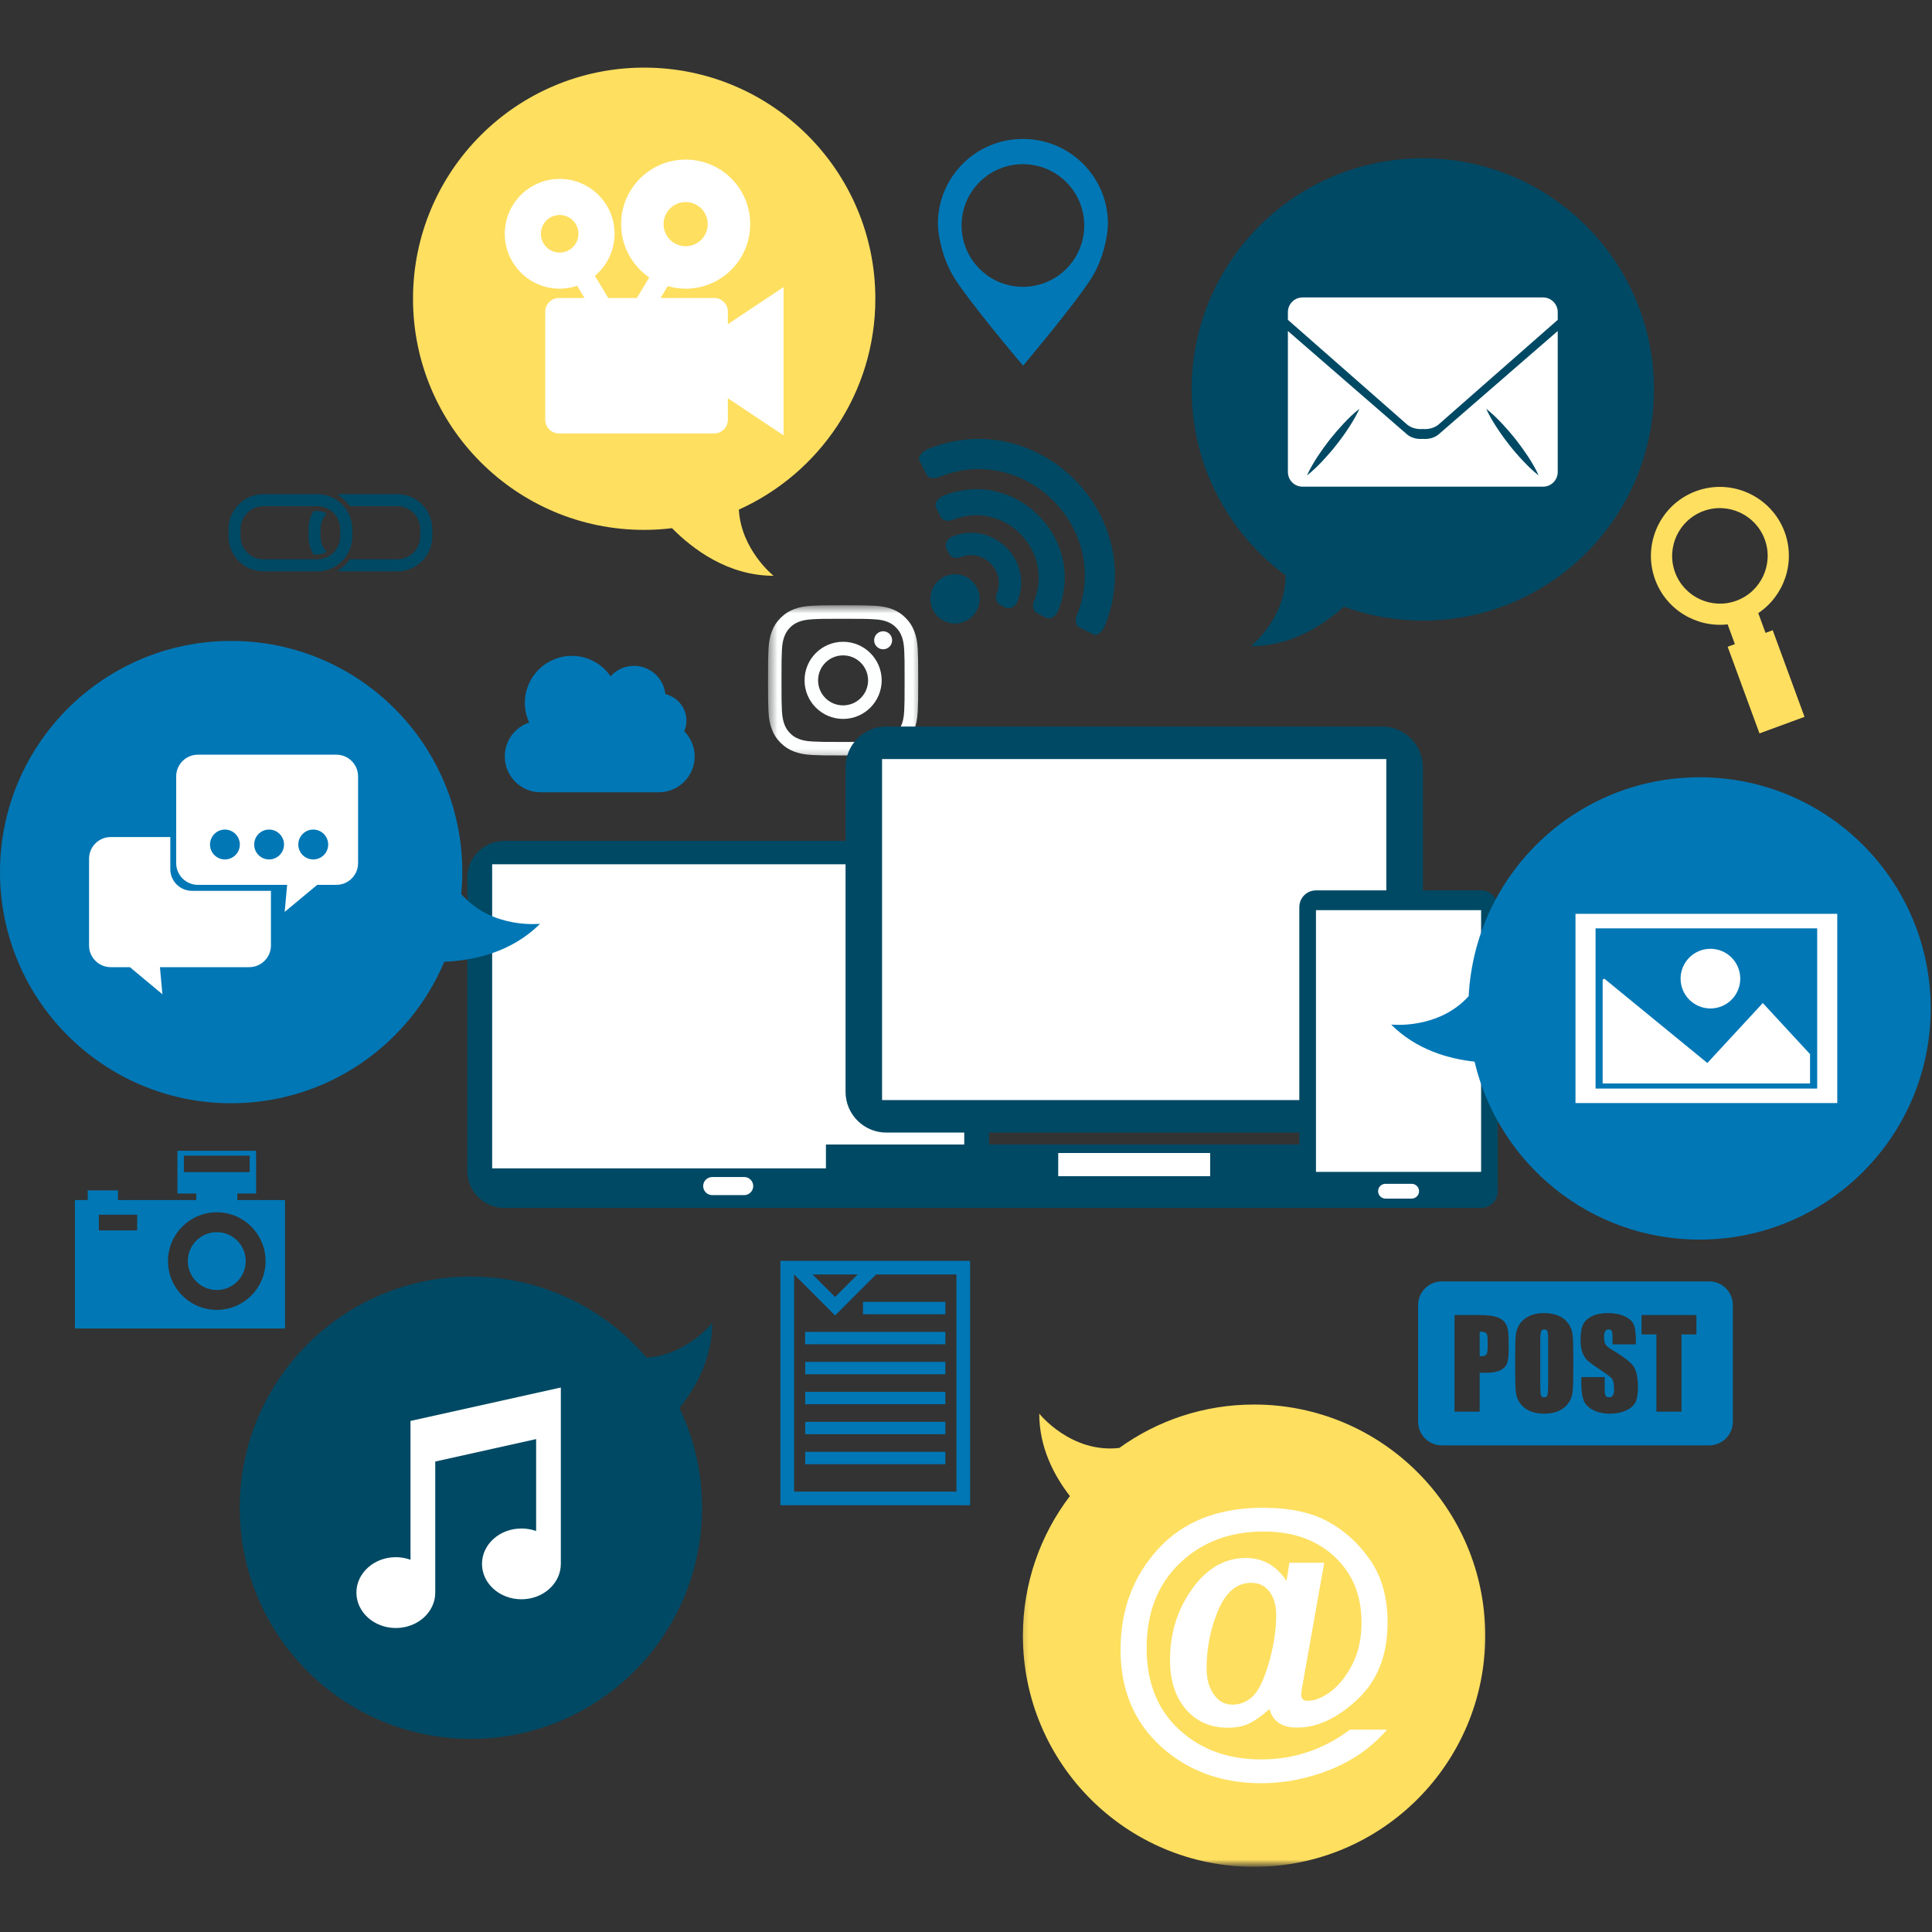 <svg width="200" height="200" viewBox="0 0 200 200" fill="none" xmlns="http://www.w3.org/2000/svg">
<rect x="0" y="0" width="200" height="200" fill="#333333" stroke="none"/>
<mask id="mask0_4150_897" style="mask-type:luminance" maskUnits="userSpaceOnUse" x="79" y="62" width="17" height="17">
<path d="M79.505 62.656H95.505V78.656H79.505V62.656Z" fill="white"/>
</mask>
<g mask="url(#mask0_4150_897)">
<path d="M87.276 64.057C89.349 64.057 89.594 64.062 90.417 64.104C91.172 64.135 91.584 64.26 91.859 64.37C92.219 64.51 92.479 64.682 92.75 64.953C93.026 65.229 93.193 65.484 93.334 65.849C93.438 66.12 93.568 66.531 93.604 67.292C93.641 68.109 93.646 68.359 93.646 70.432C93.646 72.505 93.641 72.75 93.604 73.573C93.568 74.328 93.443 74.74 93.334 75.016C93.193 75.38 93.026 75.635 92.75 75.912C92.479 76.182 92.219 76.349 91.859 76.49C91.589 76.599 91.172 76.724 90.417 76.76C89.594 76.797 89.349 76.807 87.276 76.807C85.198 76.807 84.953 76.797 84.136 76.76C83.375 76.729 82.964 76.599 82.688 76.49C82.328 76.354 82.068 76.182 81.797 75.912C81.526 75.635 81.359 75.38 81.214 75.016C81.109 74.745 80.984 74.333 80.943 73.573C80.906 72.75 80.901 72.505 80.901 70.432C80.901 68.359 80.906 68.109 80.943 67.292C80.979 66.537 81.104 66.125 81.214 65.849C81.354 65.484 81.526 65.229 81.797 64.953C82.068 64.682 82.328 64.516 82.688 64.37C82.964 64.266 83.375 64.141 84.136 64.104C84.953 64.062 85.198 64.057 87.276 64.057ZM87.276 62.656C85.162 62.656 84.901 62.667 84.068 62.708C83.24 62.745 82.677 62.875 82.183 63.068C81.672 63.266 81.24 63.531 80.808 63.964C80.375 64.396 80.109 64.828 79.912 65.338C79.724 65.833 79.589 66.401 79.552 67.224C79.516 68.052 79.505 68.318 79.505 70.427C79.505 72.542 79.516 72.802 79.552 73.635C79.589 74.463 79.724 75.026 79.912 75.521C80.109 76.031 80.375 76.463 80.808 76.896C81.24 77.328 81.672 77.594 82.183 77.792C82.677 77.984 83.245 78.115 84.073 78.156C84.901 78.193 85.167 78.203 87.276 78.203C89.391 78.203 89.651 78.193 90.484 78.156C91.313 78.115 91.875 77.984 92.37 77.792C92.88 77.594 93.313 77.328 93.745 76.896C94.177 76.463 94.443 76.031 94.641 75.521C94.834 75.026 94.964 74.463 95.005 73.635C95.042 72.807 95.052 72.542 95.052 70.427C95.052 68.318 95.042 68.052 95.005 67.224C94.964 66.396 94.834 65.828 94.641 65.333C94.443 64.823 94.177 64.391 93.745 63.958C93.313 63.526 92.88 63.26 92.37 63.062C91.875 62.875 91.313 62.74 90.484 62.703C89.651 62.667 89.386 62.656 87.276 62.656Z" fill="#FDFFFE"/>
</g>
<path d="M87.276 66.438C85.068 66.438 83.287 68.224 83.287 70.427C83.287 72.63 85.073 74.422 87.276 74.422C89.479 74.422 91.271 72.635 91.271 70.427C91.266 68.224 89.479 66.438 87.276 66.438ZM87.276 73.021C85.844 73.021 84.688 71.865 84.688 70.432C84.688 69 85.844 67.844 87.276 67.844C88.703 67.844 89.865 69 89.865 70.432C89.865 71.859 88.703 73.021 87.276 73.021Z" fill="#FDFFFE"/>
<path d="M92.354 66.281C92.354 66.797 91.938 67.214 91.422 67.214C90.906 67.214 90.49 66.797 90.49 66.281C90.49 65.771 90.906 65.349 91.422 65.349C91.938 65.349 92.354 65.766 92.354 66.281Z" fill="#FDFFFE"/>
<path d="M105.881 16.995C109.391 16.99 112.235 19.828 112.24 23.333C112.245 26.844 109.407 29.688 105.901 29.693C102.396 29.698 99.547 26.854 99.542 23.349C99.537 19.838 102.375 16.995 105.881 16.995ZM105.886 37.828L105.907 37.854L105.933 37.828C106.625 37 111.365 31.354 112.985 28.792C114.276 26.75 114.693 24.208 114.693 23.156C114.688 18.307 110.75 14.385 105.907 14.385H105.86C101.011 14.391 97.084 18.328 97.089 23.177C97.094 24.229 97.521 26.771 98.813 28.807C100.438 31.365 105.188 37 105.886 37.828Z" fill="#0177B5"/>
<path d="M14.198 127.37H10.235V125.75H14.198V127.37ZM22.443 125.495C25.229 125.495 27.49 127.755 27.49 130.547C27.49 133.339 25.229 135.599 22.443 135.599C19.651 135.599 17.391 133.339 17.391 130.547C17.391 127.755 19.651 125.495 22.443 125.495ZM19.037 119.63H25.844V121.339H19.037V119.63ZM9.083 123.224V124.229H7.755V137.526H29.505V124.229H24.563V123.552H26.511V119.125H18.37V123.552H20.318V124.229H12.214V123.224H9.083Z" fill="#0177B5"/>
<path d="M22.443 133.542C24.094 133.542 25.438 132.203 25.438 130.547C25.438 128.891 24.094 127.552 22.443 127.552C20.787 127.552 19.443 128.891 19.443 130.547C19.443 132.203 20.787 133.542 22.443 133.542Z" fill="#0177B5"/>
<path d="M36.219 52.401H41.12C42.433 52.401 43.5 53.464 43.5 54.776V55.526C43.5 56.839 42.433 57.901 41.12 57.901H36.219C35.875 58.385 35.433 58.792 34.917 59.094C35.125 59.13 35.339 59.151 35.558 59.151H41.12C43.125 59.151 44.75 57.526 44.75 55.526V54.776C44.75 52.776 43.125 51.151 41.12 51.151H35.558C35.339 51.151 35.125 51.172 34.917 51.208C35.433 51.505 35.875 51.911 36.219 52.401Z" fill="#004964"/>
<path d="M32.849 57.401C33.203 57.401 33.532 57.302 33.813 57.135C33.422 56.708 33.183 56.146 33.183 55.526V54.776C33.183 54.156 33.422 53.594 33.813 53.167C33.532 53 33.203 52.901 32.849 52.901H32.459C32.125 53.448 31.933 54.089 31.933 54.776V55.526C31.933 56.214 32.125 56.854 32.459 57.401H32.849Z" fill="#004964"/>
<path d="M24.901 54.776C24.901 53.464 25.969 52.401 27.276 52.401H32.844C34.151 52.401 35.219 53.464 35.219 54.776V55.526C35.219 56.839 34.151 57.901 32.844 57.901H27.276C25.969 57.901 24.901 56.839 24.901 55.526V54.776ZM27.276 59.151H32.844C34.844 59.151 36.469 57.526 36.469 55.526V54.776C36.469 52.776 34.844 51.151 32.844 51.151H27.276C25.276 51.151 23.651 52.776 23.651 54.776V55.526C23.651 57.526 25.276 59.151 27.276 59.151Z" fill="#004964"/>
<path d="M173.401 59.245C172.464 56.688 173.782 53.844 176.344 52.901C178.901 51.964 181.745 53.281 182.688 55.844C183.625 58.401 182.308 61.25 179.745 62.188C177.188 63.125 174.339 61.807 173.401 59.245ZM182.141 75.922L186.803 74.208L183.511 65.24L182.766 65.516L182.016 63.469C184.688 61.677 185.901 58.234 184.75 55.083C183.391 51.391 179.282 49.484 175.584 50.839C171.886 52.198 169.985 56.307 171.339 60C172.495 63.151 175.651 64.995 178.844 64.635L179.594 66.677L178.849 66.953L182.141 75.922Z" fill="#FFDF60"/>
<path d="M52.255 78.307C52.255 80.354 53.912 82.016 55.959 82.016H68.198C70.25 82.016 71.912 80.354 71.912 78.307C71.912 77.292 71.495 76.37 70.834 75.703C70.974 75.365 71.058 74.99 71.058 74.604C71.058 73.266 70.125 72.146 68.875 71.859C68.709 70.214 67.318 68.927 65.63 68.927C64.672 68.927 63.802 69.349 63.209 70.01C62.334 68.734 60.865 67.896 59.198 67.896C56.511 67.896 54.334 70.073 54.334 72.76C54.334 73.49 54.495 74.177 54.781 74.797C53.313 75.287 52.255 76.672 52.255 78.307Z" fill="#0177B5"/>
<path d="M159.849 144.651C160.026 144.651 160.141 144.578 160.193 144.417C160.24 144.26 160.266 143.891 160.266 143.302V138.708C160.266 138.24 160.24 137.943 160.188 137.813C160.136 137.682 160.032 137.62 159.87 137.62C159.735 137.62 159.631 137.672 159.558 137.776C159.485 137.88 159.448 138.193 159.448 138.708V143.375C159.448 143.953 159.474 144.313 159.521 144.448C159.568 144.583 159.677 144.651 159.849 144.651Z" fill="#0177B5"/>
<path d="M153.865 140.224C153.958 140.104 154 139.859 154 139.49V138.667C154 138.328 153.948 138.109 153.844 138.005C153.735 137.901 153.511 137.849 153.177 137.849V140.391C153.25 140.396 153.313 140.396 153.365 140.396C153.604 140.396 153.771 140.339 153.865 140.224Z" fill="#0177B5"/>
<path d="M150.573 136.135H153.193C153.901 136.135 154.443 136.193 154.828 136.307C155.208 136.417 155.495 136.578 155.688 136.786C155.875 136.995 156.005 137.25 156.073 137.547C156.141 137.849 156.177 138.307 156.177 138.932V139.807C156.177 140.443 156.11 140.911 155.979 141.198C155.849 141.495 155.604 141.719 155.255 141.875C154.901 142.031 154.443 142.109 153.87 142.109H153.177V146.135H150.573V136.135ZM156.849 140.281C156.849 139.276 156.87 138.563 156.922 138.146C156.969 137.729 157.115 137.349 157.365 137C157.615 136.656 157.953 136.391 158.375 136.203C158.797 136.021 159.292 135.927 159.854 135.927C160.391 135.927 160.87 136.016 161.302 136.188C161.724 136.365 162.068 136.625 162.328 136.979C162.583 137.328 162.74 137.708 162.792 138.12C162.839 138.531 162.865 139.25 162.865 140.281V141.995C162.865 142.995 162.839 143.708 162.792 144.125C162.745 144.542 162.599 144.927 162.349 145.271C162.099 145.62 161.766 145.88 161.339 146.068C160.912 146.255 160.422 146.344 159.854 146.344C159.323 146.344 158.844 146.26 158.417 146.083C157.99 145.906 157.646 145.646 157.386 145.297C157.13 144.948 156.969 144.563 156.922 144.151C156.875 143.745 156.849 143.021 156.849 141.995V140.281ZM163.912 137.057C164.104 136.703 164.422 136.427 164.86 136.224C165.292 136.026 165.823 135.927 166.438 135.927C167.115 135.927 167.693 136.036 168.167 136.255C168.641 136.474 168.958 136.75 169.11 137.078C169.266 137.411 169.344 137.974 169.344 138.771V139.167H166.927V138.422C166.927 138.078 166.896 137.854 166.833 137.76C166.771 137.667 166.672 137.62 166.526 137.62C166.37 137.62 166.25 137.682 166.172 137.813C166.089 137.938 166.052 138.13 166.052 138.391C166.052 138.724 166.094 138.979 166.188 139.146C166.276 139.318 166.516 139.521 166.922 139.755C168.078 140.448 168.807 141.01 169.11 141.448C169.406 141.891 169.557 142.599 169.557 143.578C169.557 144.292 169.474 144.818 169.307 145.156C169.141 145.49 168.818 145.776 168.344 146.005C167.865 146.229 167.307 146.344 166.672 146.344C165.979 146.344 165.386 146.214 164.891 145.948C164.401 145.688 164.078 145.354 163.927 144.943C163.776 144.536 163.698 143.958 163.698 143.208V142.557H166.115V143.771C166.115 144.146 166.146 144.385 166.214 144.495C166.281 144.599 166.401 144.651 166.573 144.651C166.75 144.651 166.875 144.583 166.958 144.448C167.047 144.313 167.089 144.115 167.089 143.844C167.089 143.255 167.005 142.87 166.849 142.688C166.682 142.51 166.276 142.208 165.63 141.781C164.985 141.354 164.557 141.042 164.344 140.849C164.136 140.656 163.964 140.385 163.823 140.047C163.688 139.703 163.62 139.266 163.62 138.734C163.62 137.969 163.714 137.411 163.912 137.057ZM169.932 136.135H175.61V138.141H174.068V146.135H171.469V138.141H169.932V136.135ZM149.255 149.625H176.932C178.287 149.625 179.386 148.526 179.386 147.167V135.104C179.386 133.75 178.287 132.651 176.932 132.651H149.255C147.901 132.651 146.802 133.75 146.802 135.104V147.167C146.802 148.526 147.901 149.625 149.255 149.625Z" fill="#0177B5"/>
<path d="M82.203 131.932H82.209L86.448 136.177L90.688 131.932H99.011V154.411H82.203V131.932ZM88.781 131.932L86.448 134.266L84.115 131.932H88.781ZM80.787 155.823H100.427V130.521H80.787V155.823Z" fill="#0177B5"/>
<path d="M89.339 136.052H97.865V134.771H89.339V136.052Z" fill="#0177B5"/>
<path d="M83.344 139.156H97.865V137.875H83.344V139.156Z" fill="#0177B5"/>
<path d="M83.355 142.26H97.865V140.979H83.355V142.26Z" fill="#0177B5"/>
<path d="M83.355 145.365H97.865V144.083H83.355V145.365Z" fill="#0177B5"/>
<path d="M83.355 148.469H97.865V147.188H83.355V148.469Z" fill="#0177B5"/>
<path d="M83.355 151.573H97.865V150.292H83.355V151.573Z" fill="#0177B5"/>
<path d="M114.38 64.771C118.984 53.396 107.469 41.88 96.084 46.474C95.401 46.76 94.99 47.328 95.177 47.667C95.432 48.167 95.693 48.682 95.948 49.182C96.135 49.531 96.703 49.583 97.229 49.37C106.099 45.786 115.068 54.755 111.495 63.635C111.281 64.156 111.333 64.729 111.682 64.917C112.182 65.172 112.688 65.422 113.198 65.688C113.537 65.87 114.104 65.458 114.38 64.771Z" fill="#004964"/>
<path d="M107.182 63.354C107.229 63.396 107.286 63.438 107.349 63.474L108.281 63.948C108.448 64.037 108.635 64.042 108.823 63.974C109.12 63.87 109.401 63.573 109.547 63.193C110.932 59.771 110.151 56.005 107.5 53.359C104.854 50.714 101.094 49.932 97.667 51.312C97.292 51.464 96.995 51.745 96.885 52.031C96.812 52.219 96.828 52.417 96.906 52.573L97.391 53.521C97.427 53.583 97.469 53.635 97.51 53.677C97.771 53.938 98.224 53.995 98.656 53.807C101.073 52.833 103.734 53.391 105.604 55.255C107.474 57.125 108.031 59.792 107.047 62.198C106.875 62.641 106.927 63.094 107.182 63.354Z" fill="#004964"/>
<path d="M103.349 62.479C103.411 62.542 103.474 62.594 103.547 62.625L104.042 62.875C104.234 62.979 104.469 62.995 104.682 62.911C104.969 62.812 105.203 62.557 105.333 62.25C106.109 60.312 105.677 58.182 104.177 56.682C102.682 55.188 100.552 54.75 98.615 55.531C98.297 55.656 98.052 55.901 97.953 56.177C97.865 56.396 97.885 56.63 97.99 56.823L98.24 57.318C98.271 57.391 98.323 57.453 98.375 57.505C98.641 57.771 99.068 57.839 99.474 57.672C100.75 57.167 101.896 57.672 102.536 58.318C103.193 58.969 103.698 60.109 103.193 61.396C103.026 61.792 103.094 62.219 103.349 62.479Z" fill="#004964"/>
<path d="M100.667 60.193C99.672 59.198 98.052 59.198 97.058 60.188C96.063 61.188 96.063 62.802 97.058 63.797C98.063 64.802 99.672 64.797 100.667 63.797C101.662 62.802 101.672 61.193 100.667 60.193Z" fill="#004964"/>
<path d="M52.198 87.052C50.089 87.052 48.375 88.76 48.375 90.87V121.224C48.375 123.333 50.089 125.042 52.198 125.042H98.568C100.677 125.042 102.391 123.333 102.391 121.224V90.87C102.391 88.76 100.677 87.052 98.568 87.052H52.198Z" fill="#004964"/>
<path d="M99.818 120.948H50.948V89.469H99.818V120.948Z" fill="white"/>
<path d="M77.037 123.719H73.73C73.214 123.719 72.792 123.297 72.792 122.781C72.792 122.266 73.214 121.844 73.73 121.844H77.037C77.552 121.844 77.974 122.266 77.974 122.781C77.974 123.297 77.552 123.719 77.037 123.719Z" fill="white"/>
<path d="M91.755 75.208C89.422 75.208 87.531 77.099 87.531 79.432V113.021C87.531 115.354 89.422 117.245 91.755 117.245H143.068C145.401 117.245 147.297 115.354 147.297 113.021V79.432C147.297 77.099 145.401 75.208 143.068 75.208H91.755Z" fill="#004964"/>
<path d="M143.51 113.88H91.312V78.578H143.51V113.88Z" fill="white"/>
<path d="M85.5 121.172C85.5 123.307 87.234 125.042 89.375 125.042H145.448C147.589 125.042 149.328 123.307 149.328 121.172V118.479H85.5V121.172Z" fill="#004964"/>
<path d="M109.547 119.359H125.276V121.76H109.547V119.359Z" fill="white"/>
<path d="M153.323 92.172H136.229C135.281 92.172 134.505 92.948 134.505 93.901V123.318C134.505 124.271 135.281 125.042 136.229 125.042H153.323C154.276 125.042 155.047 124.271 155.047 123.318V93.901C155.047 92.948 154.276 92.172 153.323 92.172Z" fill="#004964"/>
<path d="M146.13 124.078H143.427C143 124.078 142.662 123.734 142.662 123.313C142.662 122.891 143 122.547 143.427 122.547H146.13C146.557 122.547 146.901 122.891 146.901 123.313C146.901 123.734 146.557 124.078 146.13 124.078Z" fill="white"/>
<path d="M153.323 121.313H136.229V94.219H153.323V121.313Z" fill="white"/>
<path d="M133.089 59.573C133.083 64.031 129.479 66.896 129.479 66.896C133.594 66.896 136.906 64.797 139.109 62.807C141.661 63.734 144.417 64.245 147.292 64.245C160.505 64.245 171.219 53.531 171.219 40.312C171.219 27.099 160.505 16.385 147.292 16.385C134.073 16.385 123.359 27.099 123.359 40.312C123.359 48.214 127.187 55.214 133.089 59.573Z" fill="#004964"/>
<mask id="mask1_4150_897" style="mask-type:luminance" maskUnits="userSpaceOnUse" x="105" y="144" width="50" height="49">
<path d="M105.266 144.333H154.599V193H105.266V144.333Z" fill="white"/>
</mask>
<g mask="url(#mask1_4150_897)">
<path d="M129.823 145.396C124.609 145.396 119.797 147.062 115.87 149.891C110.865 150.464 107.583 146.339 107.583 146.339C107.583 149.818 109.089 152.719 110.755 154.87C107.703 158.885 105.891 163.891 105.891 169.323C105.891 182.542 116.604 193.255 129.823 193.255C143.036 193.255 153.75 182.542 153.75 169.323C153.75 156.109 143.036 145.396 129.823 145.396Z" fill="#FFDF60"/>
</g>
<path d="M66.683 7C53.469 7 42.755 17.708 42.755 30.927C42.755 44.146 53.469 54.854 66.683 54.854C67.662 54.854 68.62 54.792 69.568 54.677C71.719 56.859 75.37 59.604 80.078 59.604C80.078 59.604 76.729 56.943 76.484 52.755C84.813 49.01 90.615 40.651 90.615 30.927C90.615 17.708 79.901 7 66.683 7Z" fill="#FFDF60"/>
<path d="M175.933 80.463C163.146 80.463 152.698 90.5 152.037 103.12C148.881 106.62 144.011 106.062 144.011 106.062C146.584 108.635 149.87 109.599 152.646 109.901C155.136 120.458 164.61 128.323 175.933 128.323C189.151 128.323 199.865 117.609 199.865 104.396C199.865 91.177 189.151 80.463 175.933 80.463Z" fill="#0177B5"/>
<path d="M45.99 99.562C48.984 99.438 52.927 98.615 55.906 95.63C55.906 95.63 50.901 96.203 47.75 92.547C47.818 91.797 47.859 91.042 47.859 90.281C47.859 77.062 37.146 66.349 23.932 66.349C10.713 66.349 0 77.062 0 90.281C0 103.495 10.713 114.208 23.932 114.208C33.854 114.208 42.365 108.167 45.99 99.562Z" fill="#0177B5"/>
<path d="M66.938 140.542C62.547 135.411 56.031 132.151 48.75 132.151C35.531 132.151 24.818 142.865 24.818 156.083C24.818 169.302 35.531 180.01 48.75 180.01C61.969 180.01 72.677 169.302 72.677 156.083C72.677 152.385 71.839 148.885 70.339 145.76C72.089 143.583 73.729 140.583 73.729 136.948C73.729 136.948 71.094 140.271 66.938 140.542Z" fill="#004964"/>
<path d="M40.974 168.531C43.229 168.531 45.057 166.891 45.057 164.865V151.297L55.5 148.974V158.49C55.026 158.323 54.516 158.229 53.979 158.229C51.724 158.229 49.896 159.87 49.896 161.891C49.896 163.917 51.724 165.557 53.979 165.557C56.229 165.557 58.057 163.917 58.057 161.891V143.635L42.495 147.094V161.464C42.026 161.297 41.516 161.198 40.974 161.198C38.724 161.198 36.896 162.844 36.896 164.865C36.896 166.891 38.724 168.531 40.974 168.531Z" fill="white"/>
<path d="M16.812 102.927L16.557 100.12H25.797C27.037 100.12 28.047 99.115 28.047 97.875V92.219H19.875C18.635 92.219 17.63 91.213 17.63 89.974V86.651H11.463C10.224 86.651 9.219 87.656 9.219 88.896V97.875C9.219 99.115 10.224 100.12 11.463 100.12H13.448L16.812 102.927Z" fill="white"/>
<path d="M32.427 88.969C31.573 88.969 30.88 88.276 30.88 87.427C30.88 86.573 31.573 85.875 32.427 85.875C33.281 85.875 33.974 86.573 33.974 87.427C33.974 88.276 33.281 88.969 32.427 88.969ZM27.854 88.969C27 88.969 26.313 88.276 26.313 87.427C26.313 86.573 27 85.875 27.854 85.875C28.709 85.875 29.401 86.573 29.401 87.427C29.401 88.276 28.709 88.969 27.854 88.969ZM23.281 88.969C22.433 88.969 21.74 88.276 21.74 87.427C21.74 86.573 22.433 85.875 23.281 85.875C24.136 85.875 24.828 86.573 24.828 87.427C24.828 88.276 24.136 88.969 23.281 88.969ZM34.818 78.125H20.485C19.245 78.125 18.24 79.13 18.24 80.37V89.354C18.24 90.594 19.245 91.599 20.485 91.599H29.724L29.469 94.401L32.839 91.599H34.818C36.057 91.599 37.068 90.594 37.068 89.354V80.37C37.068 79.13 36.057 78.125 34.818 78.125Z" fill="white"/>
<path d="M57.938 22.255C59.011 22.255 59.88 23.13 59.88 24.198C59.88 25.276 59.011 26.146 57.938 26.146C56.865 26.146 55.99 25.276 55.99 24.198C55.99 23.13 56.865 22.255 57.938 22.255ZM70.979 20.917C72.24 20.917 73.266 21.938 73.266 23.203C73.266 24.464 72.24 25.49 70.979 25.49C69.719 25.49 68.693 24.464 68.693 23.203C68.693 21.938 69.719 20.917 70.979 20.917ZM52.255 24.198C52.255 27.339 54.797 29.885 57.938 29.885C58.568 29.885 59.177 29.776 59.745 29.583L60.505 30.849H57.854C57.073 30.849 56.443 31.484 56.443 32.266V43.453C56.443 44.234 57.073 44.87 57.854 44.87H73.938C74.714 44.87 75.349 44.234 75.349 43.453V41.229L81.115 45.068V29.719L75.349 33.557V32.266C75.349 31.484 74.714 30.849 73.938 30.849H68.386L69.125 29.62C69.714 29.787 70.339 29.885 70.979 29.885C74.672 29.885 77.662 26.891 77.662 23.203C77.662 19.51 74.672 16.521 70.979 16.521C67.292 16.521 64.297 19.51 64.297 23.203C64.297 25.495 65.453 27.516 67.209 28.719L65.927 30.849H62.964L61.584 28.557C62.828 27.51 63.62 25.948 63.62 24.198C63.62 21.062 61.073 18.521 57.938 18.521C54.797 18.521 52.255 21.062 52.255 24.198Z" fill="white"/>
<path d="M159.74 30.792H134.839C134 30.792 133.323 31.474 133.323 32.307V33.109L145.693 43.974C146.125 44.318 146.719 44.458 147.287 44.411C147.86 44.458 148.448 44.318 148.886 43.974L161.256 33.109V32.307C161.256 31.474 160.573 30.792 159.74 30.792Z" fill="white"/>
<path d="M155.479 43.833C155.979 44.37 156.459 44.922 156.912 45.495C157.365 46.073 157.792 46.667 158.198 47.281C158.594 47.896 158.974 48.531 159.282 49.219C158.688 48.755 158.162 48.24 157.657 47.703C157.151 47.167 156.672 46.615 156.224 46.036C155.771 45.464 155.344 44.87 154.943 44.255C154.542 43.641 154.162 43.005 153.854 42.323C154.448 42.781 154.974 43.302 155.479 43.833ZM139.636 44.255C139.235 44.87 138.808 45.464 138.354 46.036C137.907 46.615 137.422 47.167 136.922 47.703C136.422 48.24 135.891 48.755 135.297 49.219C135.604 48.531 135.985 47.896 136.381 47.281C136.787 46.667 137.214 46.073 137.667 45.495C138.12 44.922 138.599 44.37 139.099 43.833C139.599 43.302 140.131 42.781 140.724 42.323C140.412 43.005 140.037 43.641 139.636 44.255ZM147.287 45.432C146.719 45.484 146.125 45.344 145.693 45L133.323 34.266V48.859C133.323 49.703 134 50.38 134.839 50.38H159.74C160.573 50.38 161.256 49.703 161.256 48.859V34.266L148.886 45C148.448 45.344 147.86 45.484 147.287 45.432Z" fill="white"/>
<path d="M179.333 112.161H187.375V109.125L182.484 103.833L176.745 110.042L166.068 101.302L165.906 101.432V112.161H179.333Z" fill="white"/>
<path d="M188.115 112.688H165.172V96.104H188.115V112.688ZM190.193 94.599H163.094V114.188H190.193V94.599Z" fill="white"/>
<path d="M177.063 104.396C178.771 104.396 180.151 103.01 180.151 101.307C180.151 99.604 178.771 98.219 177.063 98.219C175.36 98.219 173.974 99.604 173.974 101.307C173.974 103.01 175.36 104.396 177.063 104.396Z" fill="white"/>
<path d="M131.344 172.167C130.833 173.906 130.276 175.057 129.672 175.62C129.073 176.182 128.375 176.464 127.589 176.464C126.771 176.464 126.125 176.104 125.641 175.391C125.151 174.672 124.906 173.797 124.906 172.766C124.906 170.599 125.313 168.573 126.109 166.688C126.911 164.797 128.057 163.854 129.536 163.854C130.328 163.854 130.953 164.161 131.417 164.771C131.875 165.385 132.109 166.182 132.109 167.172C132.109 168.755 131.854 170.422 131.344 172.167ZM137.083 161.776H133.474L133.182 163.656C132.656 162.865 132.047 162.271 131.344 161.875C130.635 161.479 129.849 161.281 128.974 161.281C126.786 161.281 124.932 162.349 123.406 164.49C121.88 166.63 121.12 169.073 121.12 171.828C121.12 173.958 121.667 175.667 122.76 176.943C123.854 178.219 125.302 178.854 127.115 178.854C127.953 178.854 128.672 178.714 129.276 178.432C129.875 178.151 130.589 177.651 131.417 176.922C131.755 178.198 132.708 178.839 134.276 178.839C136.365 178.839 138.448 177.87 140.526 175.922C142.604 173.984 143.641 171.323 143.641 167.948C143.641 165.406 143.052 163.276 141.88 161.552C140.708 159.828 139.25 158.49 137.5 157.526C135.75 156.563 133.495 156.083 130.74 156.083C126.109 156.083 122.5 157.5 119.901 160.339C117.297 163.177 116 166.656 116 170.766C116 174.917 117.391 178.26 120.182 180.797C122.969 183.328 126.432 184.599 130.573 184.599C132.995 184.599 135.37 184.13 137.708 183.193C140.047 182.26 142.01 180.875 143.583 179.052H139.76C138.385 180.073 136.937 180.844 135.406 181.359C133.875 181.88 132.26 182.135 130.557 182.135C127.104 182.135 124.271 181.099 122.042 179.026C119.813 176.953 118.698 174.151 118.698 170.62C118.698 166.958 119.839 164.031 122.12 161.833C124.406 159.641 127.302 158.542 130.813 158.542C133.839 158.542 136.281 159.406 138.146 161.141C140.01 162.875 140.943 165.141 140.943 167.948C140.943 169.609 140.625 171.063 139.99 172.302C139.349 173.547 138.604 174.484 137.75 175.12C136.891 175.75 136.099 176.068 135.37 176.068C134.917 176.068 134.698 175.849 134.698 175.422C134.698 175.323 134.719 175.13 134.766 174.844L137.083 161.776Z" fill="white"/>
</svg>

